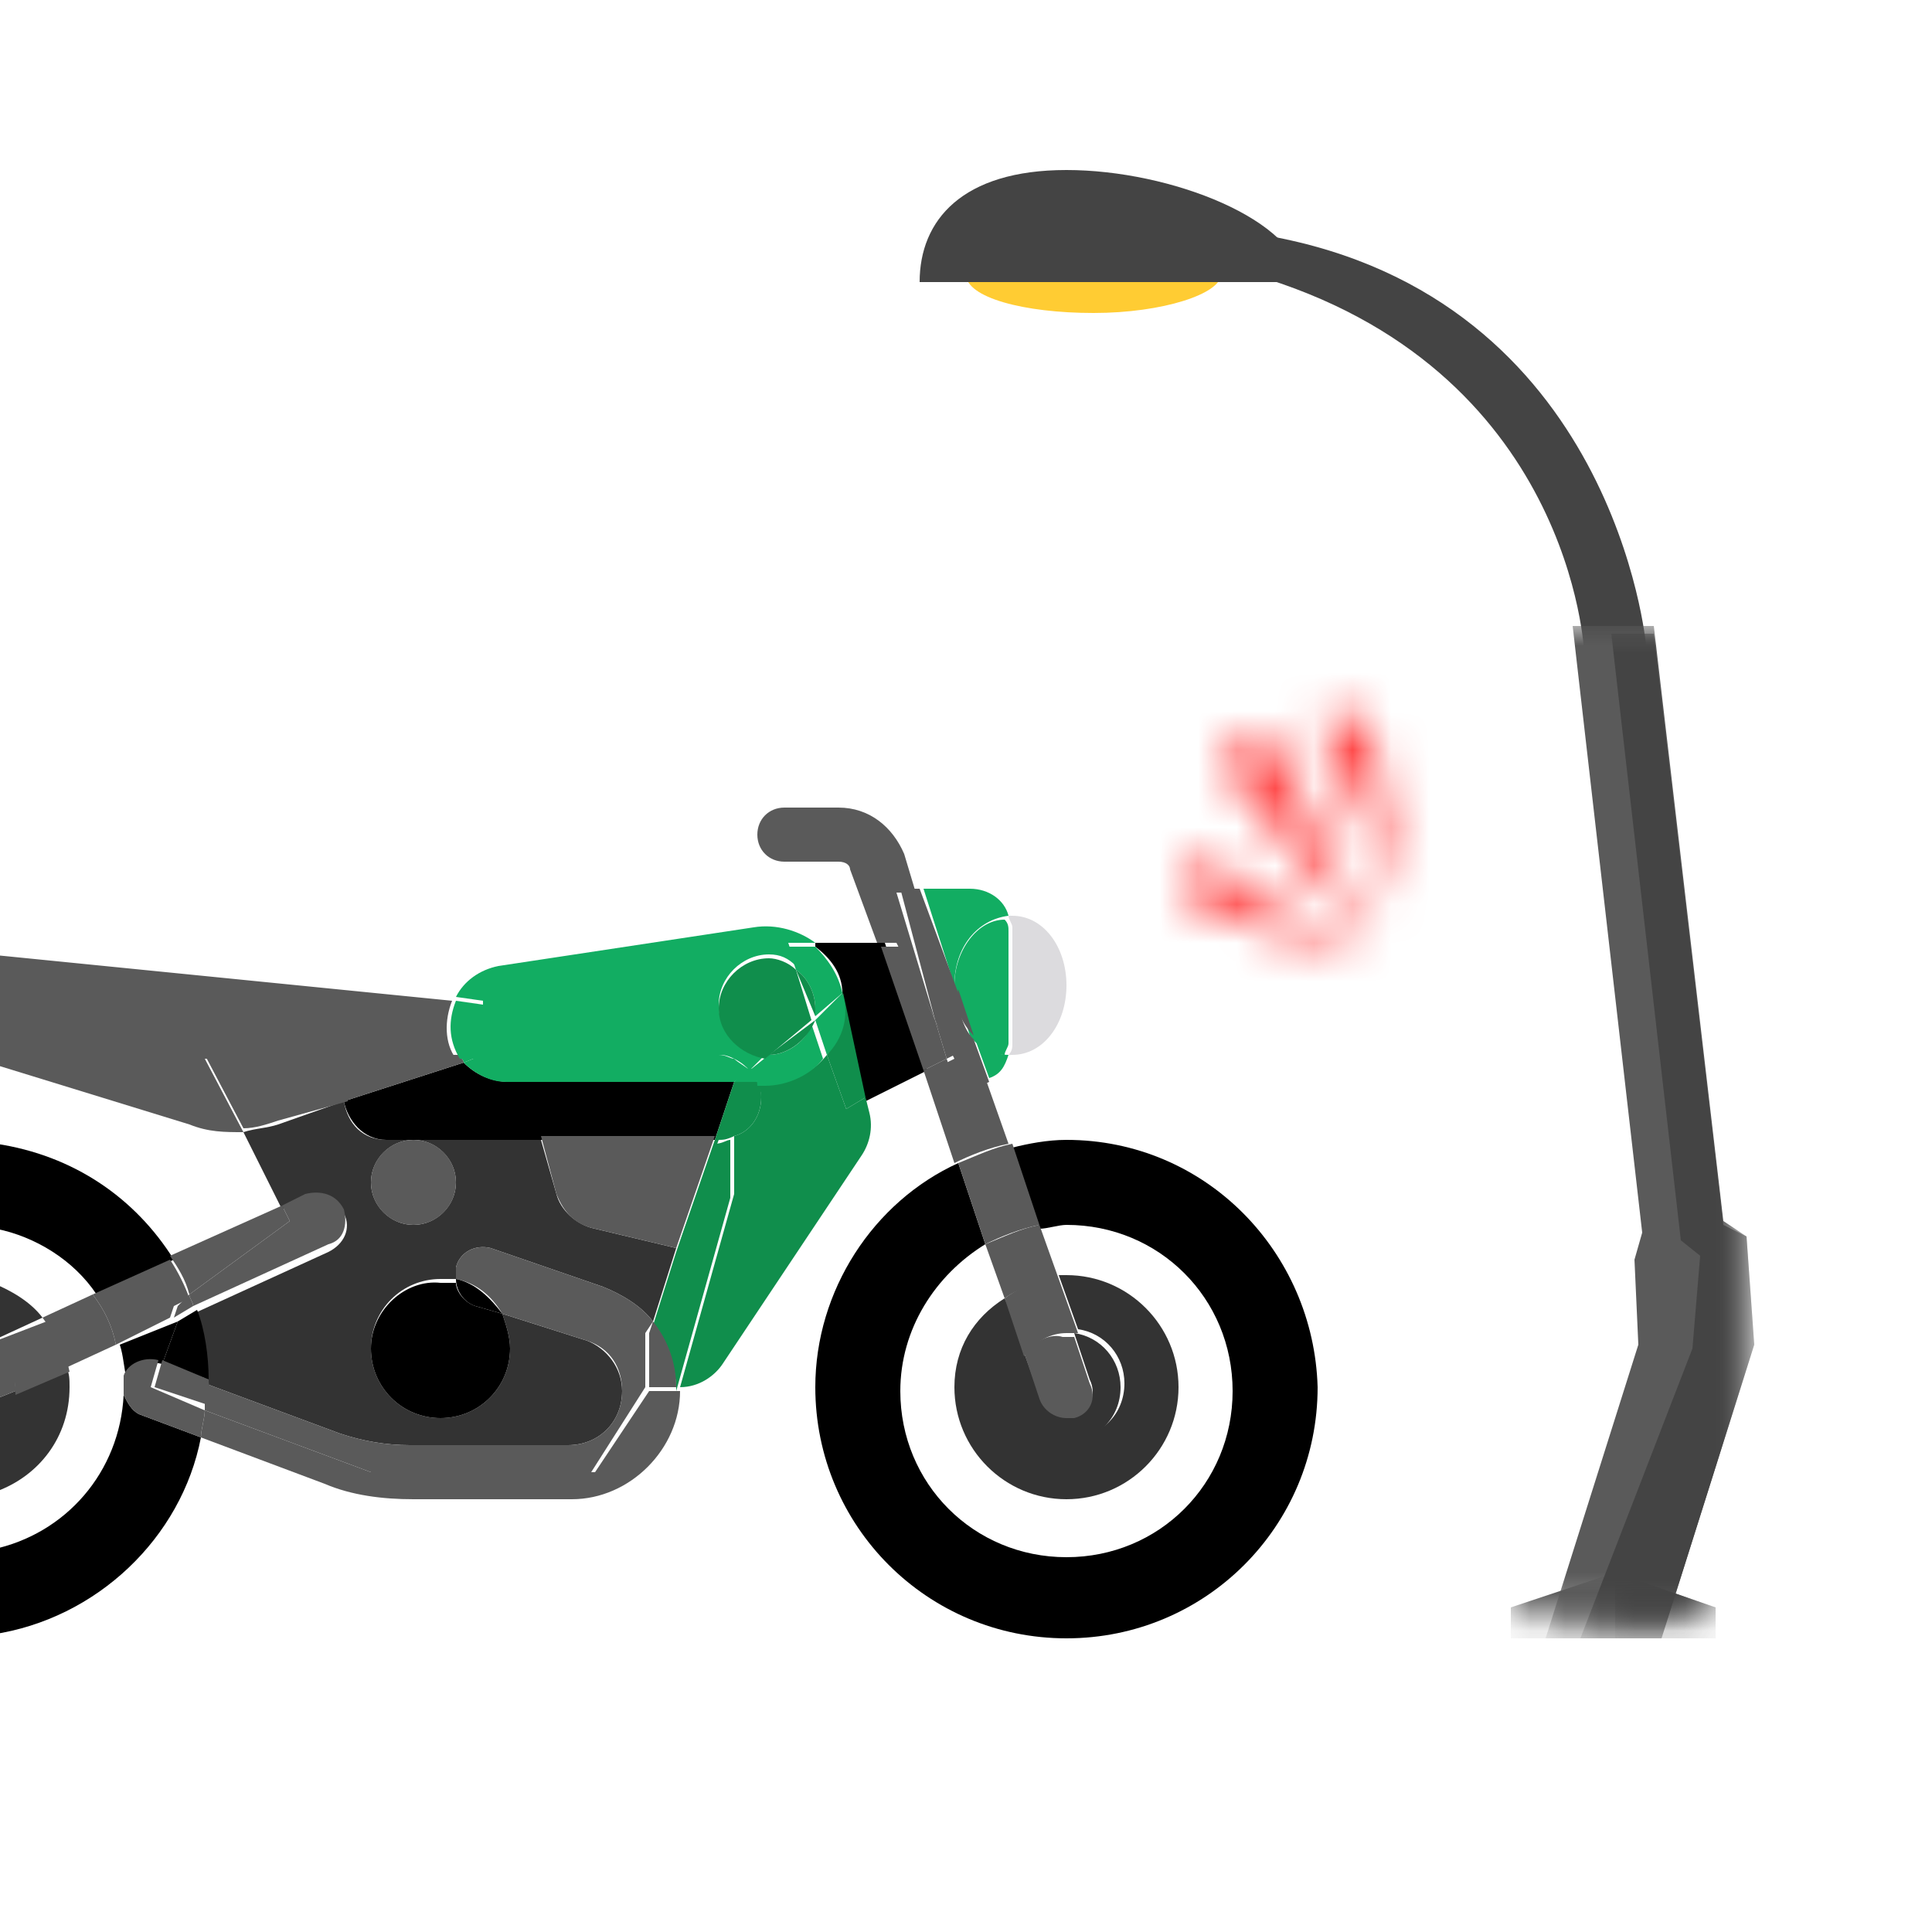 <?xml version="1.0" encoding="utf-8"?>
<!-- Generator: Adobe Illustrator 26.5.0, SVG Export Plug-In . SVG Version: 6.00 Build 0)  -->
<svg version="1.1" id="Layer_1" xmlns="http://www.w3.org/2000/svg" xmlns:xlink="http://www.w3.org/1999/xlink" x="0px" y="0px"
	 viewBox="0 0 50 50" style="enable-background:new 0 0 50 50;" xml:space="preserve">
<style type="text/css">
	.st0{fill-rule:evenodd;clip-rule:evenodd;fill:#FFCC33;}
	.st1{fill-rule:evenodd;clip-rule:evenodd;fill:#444444;}
	.st2{filter:url(#Adobe_OpacityMaskFilter);}
	.st3{fill-rule:evenodd;clip-rule:evenodd;fill:#FFFFFF;}
	.st4{mask:url(#mask-2_00000180352748710127052920000006330702015068868000_);fill-rule:evenodd;clip-rule:evenodd;fill:#5A5A5A;}
	.st5{filter:url(#Adobe_OpacityMaskFilter_00000170274744526396324340000000035329609129872801_);}
	.st6{mask:url(#mask-4_00000024684533110237229030000018264764521363029429_);fill-rule:evenodd;clip-rule:evenodd;fill:#5A5A5A;}
	.st7{filter:url(#Adobe_OpacityMaskFilter_00000113340040953724231470000001906741631451459253_);}
	.st8{mask:url(#mask-6_00000109726237967005495650000015553728063634199472_);fill-rule:evenodd;clip-rule:evenodd;fill:#444444;}
	.st9{filter:url(#Adobe_OpacityMaskFilter_00000061466539964552498860000016260329795891284135_);}
	.st10{mask:url(#mask-8_00000180333552044040587610000017988137503470395786_);fill-rule:evenodd;clip-rule:evenodd;fill:#444444;}
	.st11{filter:url(#Adobe_OpacityMaskFilter_00000010276570086118383590000002438034894153222038_);}
	.st12{mask:url(#mask-32_00000020361782156782926170000015287971018950949271_);fill-rule:evenodd;clip-rule:evenodd;fill:#FF4747;}
	.st13{fill:none;}
	.st14{fill:#DCDBDE;}
	.st15{fill:#12AD62;}
	.st16{fill:#333333;}
	.st17{fill:#5A5A5A;}
	.st18{fill:#108E4C;}
</style>
<path id="Fill-34" class="st0" d="M25,7.1c0,0.6,1.5,1,3.3,1c1.8,0,3.3-0.5,3.3-1s-1.5-1-3.3-1C26.4,6.1,25,6.5,25,7.1"/>
<path id="Fill-36" class="st1" d="M41,16.9c0,0-0.3-7.4-8.6-9.8l0.4-1c9,1.6,9.8,10.6,9.8,10.6L41,16.9z"/>
<path id="Fill-38" class="st1" d="M27.6,4.4c-2.7,0-3.8,1.3-3.8,2.9h9.9C33.6,5.7,30.3,4.4,27.6,4.4"/>
<defs>
	<filter id="Adobe_OpacityMaskFilter" filterUnits="userSpaceOnUse" x="40" y="16.2" width="5.5" height="26.2">
		<feColorMatrix  type="matrix" values="1 0 0 0 0  0 1 0 0 0  0 0 1 0 0  0 0 0 1 0"/>
	</filter>
</defs>
<mask maskUnits="userSpaceOnUse" x="40" y="16.2" width="5.5" height="26.2" id="mask-2_00000180352748710127052920000006330702015068868000_">
	<g class="st2">
		<polygon id="path-1_00000043455384503492987820000018316914564170457766_" class="st3" points="40,41.9 45.4,41.9 45.4,16.2 
			40,16.2 		"/>
	</g>
</mask>
<polygon id="Fill-40" class="st4" points="43,42.4 40,42.4 42.4,34.8 42.3,32.6 42.5,31.9 40.7,16.2 42.8,16.2 44.6,31.6 45.2,32 
	45.4,34.8 "/>
<defs>
	
		<filter id="Adobe_OpacityMaskFilter_00000170995130822100633770000017370074393776149912_" filterUnits="userSpaceOnUse" x="39.1" y="40.7" width="5.3" height="1.6">
		<feColorMatrix  type="matrix" values="1 0 0 0 0  0 1 0 0 0  0 0 1 0 0  0 0 0 1 0"/>
	</filter>
</defs>
<mask maskUnits="userSpaceOnUse" x="39.1" y="40.7" width="5.3" height="1.6" id="mask-4_00000024684533110237229030000018264764521363029429_">
	<g style="filter:url(#Adobe_OpacityMaskFilter_00000170995130822100633770000017370074393776149912_);">
		<polygon id="path-3_00000160905380204823935720000012909833320023422082_" class="st3" points="39.1,41.9 44.4,41.9 44.4,40.7 
			39.1,40.7 		"/>
	</g>
</mask>
<polygon id="Fill-43" class="st6" points="44.4,41.6 41.8,40.7 39.1,41.6 39.1,42.4 44.4,42.4 "/>
<defs>
	
		<filter id="Adobe_OpacityMaskFilter_00000132800116275115659890000010708558172885209517_" filterUnits="userSpaceOnUse" x="41.8" y="40.7" width="2.6" height="1.6">
		<feColorMatrix  type="matrix" values="1 0 0 0 0  0 1 0 0 0  0 0 1 0 0  0 0 0 1 0"/>
	</filter>
</defs>
<mask maskUnits="userSpaceOnUse" x="41.8" y="40.7" width="2.6" height="1.6" id="mask-6_00000109726237967005495650000015553728063634199472_">
	<g style="filter:url(#Adobe_OpacityMaskFilter_00000132800116275115659890000010708558172885209517_);">
		<polygon id="path-5_00000071561974358318395420000001415022358789034175_" class="st3" points="41.8,41.9 44.4,41.9 44.4,40.7 
			41.8,40.7 		"/>
	</g>
</mask>
<polygon id="Fill-46" class="st8" points="44.4,41.6 41.8,40.7 41.8,42.4 44.4,42.4 "/>
<defs>
	
		<filter id="Adobe_OpacityMaskFilter_00000017475226567672669380000014473201382616900253_" filterUnits="userSpaceOnUse" x="40.9" y="16.4" width="4.5" height="25.9">
		<feColorMatrix  type="matrix" values="1 0 0 0 0  0 1 0 0 0  0 0 1 0 0  0 0 0 1 0"/>
	</filter>
</defs>
<mask maskUnits="userSpaceOnUse" x="40.9" y="16.4" width="4.5" height="25.9" id="mask-8_00000180333552044040587610000017988137503470395786_">
	<g style="filter:url(#Adobe_OpacityMaskFilter_00000017475226567672669380000014473201382616900253_);">
		<polygon id="path-7_00000139978062594939115020000010157928369735857593_" class="st3" points="40.9,41.9 45.4,41.9 45.4,16.4 
			40.9,16.4 		"/>
	</g>
</mask>
<polygon id="Fill-49" class="st10" points="45.2,32 44.6,31.7 42.8,16.4 41.7,16.4 43.5,32.1 44,32.5 43.8,34.9 40.9,42.4 43,42.4 
	45.4,34.8 "/>
<defs>
	
		<filter id="Adobe_OpacityMaskFilter_00000152968431821006403390000009356461558249903787_" filterUnits="userSpaceOnUse" x="28.5" y="15.9" width="10.7" height="11.1">
		<feColorMatrix  type="matrix" values="1 0 0 0 0  0 1 0 0 0  0 0 1 0 0  0 0 0 1 0"/>
	</filter>
</defs>
<mask maskUnits="userSpaceOnUse" x="28.5" y="15.9" width="10.7" height="11.1" id="mask-32_00000020361782156782926170000015287971018950949271_">
	<g style="filter:url(#Adobe_OpacityMaskFilter_00000152968431821006403390000009356461558249903787_);">
		<path id="path-31_00000130621475350323111970000016033859678990725791_" class="st3" d="M35.1,18.5C35.1,18.5,35.1,18.5,35.1,18.5
			c0.1,0,0.1,0,0.1,0c0.1,0,0.2,0.2,0.3,0.4l0.8,4.5l0,0l0,0l-2-4.2c-0.2-0.3-0.2-0.5,0.1-0.6L35.1,18.5z M32.4,19
			C32.5,19,32.5,18.9,32.4,19c0.2,0,0.6,0.2,0.7,0.4l2.5,5.2l-3.7-4.4c-0.3-0.3-0.3-0.6-0.1-0.8L32.4,19z M31.1,22.2
			C31.1,22.2,31.1,22.2,31.1,22.2c0.2,0,0.3,0.1,0.4,0.2l3.8,2.6l-4.4-1.6c-0.3-0.1-0.4-0.3-0.3-0.5l0.3-0.6
			C30.9,22.2,31,22.2,31.1,22.2z"/>
	</g>
</mask>
<polygon id="Fill-53" class="st12" points="30.5,15.9 39.2,17.8 37.2,27 28.5,25.1 "/>
<g>
	<path class="st13" d="M4.4,32.6l2.9-1.3l-1-2c-0.5,0-0.9,0-1.4-0.2l-5-1.7v2.1C1.8,29.8,3.5,31,4.4,32.6z"/>
	<path class="st13" d="M27.6,33.1c1.6,0,2.9,1.3,2.9,2.9s-1.3,2.9-2.9,2.9c-1.6,0-2.9-1.3-2.9-2.9c0-1,0.5-1.9,1.3-2.4l-0.5-1.4
		c-1.3,0.7-2.2,2.1-2.2,3.8c0,2.4,1.9,4.3,4.3,4.3c2.4,0,4.3-1.9,4.3-4.3c0-2.4-1.9-4.3-4.3-4.3c-0.2,0-0.5,0-0.7,0.1l0.5,1.4
		C27.4,33.1,27.5,33.1,27.6,33.1z"/>
	<path class="st13" d="M1.8,35.4c0,0.2,0.1,0.4,0.1,0.5c0,1.3-0.8,2.3-1.9,2.7v1.5c1.9-0.4,3.3-2,3.4-4c0-0.1,0-0.2,0-0.4
		c0-0.3-0.1-0.6-0.2-1L1.8,35.4z"/>
	<path class="st13" d="M1.1,34.1l1.3-0.6c-0.6-0.9-1.5-1.5-2.6-1.8v1.5C0.4,33.4,0.8,33.7,1.1,34.1z"/>
	<path d="M21.1,24.5c0.4,0.3,0.7,0.7,0.7,1.2l0.6,2.8l1.6-0.8l-1.1-3.3H21.1z"/>
	<path class="st14" d="M26.2,27c0,0.1,0,0.2-0.1,0.3c0,0,0,0,0.1,0c0.8,0,1.4-0.8,1.4-1.8s-0.6-1.8-1.4-1.8c0,0,0,0-0.1,0
		c0,0.1,0.1,0.2,0.1,0.3V27z"/>
	<path class="st15" d="M24.7,25.5c0-1,0.6-1.7,1.4-1.8c-0.1-0.4-0.5-0.7-1-0.7h-1.2L24.7,25.5C24.7,25.6,24.7,25.5,24.7,25.5z"/>
	<path class="st15" d="M25.2,26.8l0.4,1.1c0.3-0.1,0.4-0.3,0.5-0.6C25.7,27.3,25.4,27.1,25.2,26.8z"/>
	<path class="st15" d="M24.7,25.5C24.7,25.5,24.7,25.6,24.7,25.5l0.4,1.3c0.2,0.3,0.6,0.5,0.9,0.5c0-0.1,0.1-0.2,0.1-0.3v-2.9
		c0-0.1,0-0.2-0.1-0.3C25.3,23.8,24.7,24.6,24.7,25.5z"/>
	<path class="st16" d="M7.9,31c0.4-0.2,0.8,0,1,0.4c0.2,0.4,0,0.8-0.4,1l-3.5,1.6c0.2,0.6,0.3,1.2,0.3,1.8l3.5,1.3
		c0.6,0.2,1.2,0.3,1.8,0.3h4.1c0.8,0,1.4-0.6,1.4-1.4c0-0.6-0.4-1.1-0.9-1.3L13,34c0.1,0.3,0.2,0.6,0.2,0.9c0,1-0.8,1.8-1.8,1.8
		s-1.8-0.8-1.8-1.8s0.8-1.8,1.8-1.8c0.1,0,0.2,0,0.4,0c0-0.1,0-0.2,0-0.3c0.1-0.4,0.5-0.6,0.9-0.5l2.9,1c0.5,0.2,1,0.5,1.3,0.9
		l0.6-1.9l-2.1-0.5c-0.5-0.1-0.9-0.5-1-0.9L14,29.5H10c-0.6,0-1-0.4-1.1-1l-1.7,0.6c-0.3,0.1-0.6,0.1-0.9,0.2l1,2L7.9,31z
		 M10.7,29.5c0.6,0,1.1,0.5,1.1,1.1s-0.5,1.1-1.1,1.1s-1.1-0.5-1.1-1.1S10.1,29.5,10.7,29.5z"/>
	<path d="M12,27.5l-3.1,1c0.1,0.5,0.5,1,1.1,1H14h4.5L19,28h-5.8C12.7,28,12.3,27.8,12,27.5z"/>
	<path class="st17" d="M14.4,30.9c0.2,0.5,0.5,0.8,1,0.9l2.1,0.5l1-2.9H14L14.4,30.9z"/>
	<path class="st18" d="M21.4,27.3C21,27.8,20.5,28,19.8,28h-0.2c0,0.1,0.1,0.2,0.1,0.4c0,0.5-0.3,0.9-0.7,1v1.5l-1.4,5h0
		c0,0,0,0,0,0c0.5,0,0.9-0.3,1.1-0.6l3.6-5.4c0.2-0.3,0.3-0.7,0.2-1.1l-0.1-0.4l-0.5,0.3L21.4,27.3z"/>
	<path class="st18" d="M21.4,27.3l0.5,1.4l0.5-0.3l-0.6-2.8C21.9,26.3,21.7,26.9,21.4,27.3z"/>
	<path class="st18" d="M17.5,32.4L17.5,32.4l-0.6,1.9c0.4,0.5,0.6,1.1,0.6,1.7h0l1.4-5v-1.5c-0.1,0-0.2,0.1-0.4,0.1L17.5,32.4z"/>
	<path class="st18" d="M19,29.4c0.4-0.1,0.7-0.5,0.7-1c0-0.1,0-0.2-0.1-0.4H19V29.4z"/>
	<path class="st18" d="M18.5,29.5h0.1c0.1,0,0.2,0,0.4-0.1V28L18.5,29.5z"/>
	<polygon class="st18" points="17.5,32.4 18.6,29.5 18.5,29.5 17.5,32.4 	"/>
	<path d="M27.6,29.5c-0.5,0-1,0.1-1.4,0.2l0.7,2.1c0.2,0,0.5-0.1,0.7-0.1c2.4,0,4.3,1.9,4.3,4.3c0,2.4-1.9,4.3-4.3,4.3
		c-2.4,0-4.3-1.9-4.3-4.3c0-1.6,0.9-3,2.2-3.8l-0.7-2.1c-2.2,1-3.7,3.3-3.7,5.8c0,3.6,2.9,6.5,6.5,6.5c3.6,0,6.5-2.9,6.5-6.5
		C34,32.4,31.2,29.5,27.6,29.5z"/>
	<path class="st16" d="M24.7,35.9c0,1.6,1.3,2.9,2.9,2.9c1.6,0,2.9-1.3,2.9-2.9s-1.3-2.9-2.9-2.9c-0.1,0-0.2,0-0.2,0l0.5,1.4
		c0.7,0.1,1.2,0.7,1.2,1.4c0,0.8-0.6,1.4-1.4,1.4c-0.8,0-1.4-0.6-1.4-1.4c0-0.4,0.1-0.7,0.3-0.9L26,33.6
		C25.2,34.1,24.7,34.9,24.7,35.9z"/>
	<path class="st16" d="M27.8,36.6c-0.1,0-0.2,0-0.2,0c-0.3,0-0.6-0.2-0.7-0.5L26.5,35c-0.2,0.3-0.3,0.6-0.3,0.9
		c0,0.8,0.6,1.4,1.4,1.4c0.8,0,1.4-0.6,1.4-1.4c0-0.7-0.5-1.3-1.2-1.4l0.4,1.2C28.4,36.1,28.2,36.5,27.8,36.6z"/>
	<path d="M3.1,34.8c0.1,0.3,0.1,0.6,0.2,1c0,0,0,0,0-0.1c0.1-0.4,0.5-0.5,0.9-0.4l0.4-1.1L3.1,34.8z"/>
	<path d="M3.2,36.1c-0.1,2-1.5,3.6-3.4,4v2.2c2.7-0.4,4.9-2.5,5.4-5.1l-1.6-0.6C3.4,36.5,3.3,36.3,3.2,36.1z"/>
	<path d="M2.5,33.5l2-0.9c-1-1.6-2.6-2.7-4.6-3v2.2C0.9,32,1.9,32.6,2.5,33.5z"/>
	<path d="M5.4,35.7c0-0.6-0.1-1.3-0.3-1.8l-0.5,0.3l-0.4,1.1c0,0,0,0,0,0L5.4,35.7z"/>
	<path class="st16" d="M-0.1,37v1.6c1.1-0.4,1.9-1.4,1.9-2.7c0-0.2,0-0.4-0.1-0.5L0.4,36C0.3,36.4,0.1,36.8-0.1,37z"/>
	<path class="st16" d="M1.1,34.1c-0.3-0.4-0.8-0.7-1.3-0.9v1.5L1.1,34.1z"/>
	<path class="st16" d="M-0.1,37c0.3-0.2,0.5-0.6,0.5-1l-0.5,0.2V37z"/>
	<path class="st17" d="M24.2,26.4l-1-3.3h0.5l-0.3-1c-0.3-0.7-0.9-1.2-1.7-1.2h-1.4c-0.4,0-0.7,0.3-0.7,0.7s0.3,0.7,0.7,0.7h1.4
		c0.2,0,0.3,0.1,0.3,0.2l0.7,1.9h0.5L24.2,26.4z"/>
	<path class="st17" d="M25.5,27.9C25.4,28,25.2,28,25.1,28h-0.4l-0.2-0.6l-0.6,0.3l0.8,2.4c0.4-0.2,0.9-0.4,1.4-0.5L25.5,27.9z"/>
	<path class="st17" d="M26,33.6c0.4-0.3,0.9-0.4,1.4-0.5l-0.5-1.4c-0.5,0.1-0.9,0.3-1.4,0.5L26,33.6z"/>
	<polygon class="st17" points="24.2,26.4 23.3,24.5 22.8,24.5 23.9,27.7 24.5,27.4 	"/>
	<path class="st17" d="M24.2,26.4l0.5,1l-0.2,0.1l0.2,0.6h0.4c0.2,0,0.3,0,0.5-0.1l-0.4-1.1c-0.3-0.3-0.4-0.8-0.4-1.2L23.8,23h-0.5
		L24.2,26.4z"/>
	<polygon class="st17" points="24.2,26.4 24.5,27.4 24.7,27.3 	"/>
	<path class="st17" d="M25.2,26.8l-0.4-1.2C24.7,26.1,24.9,26.5,25.2,26.8z"/>
	<path class="st17" d="M26.9,31.7l-0.7-2.1c-0.5,0.1-0.9,0.3-1.4,0.5l0.7,2.1C25.9,32,26.4,31.8,26.9,31.7z"/>
	<path class="st17" d="M27.6,34.5c0.1,0,0.2,0,0.3,0l-0.5-1.4c-0.5,0-1,0.2-1.4,0.5l0.5,1.5C26.8,34.7,27.2,34.5,27.6,34.5z"/>
	<path class="st17" d="M26.5,35l0.4,1.2c0.1,0.3,0.4,0.5,0.7,0.5c0.1,0,0.2,0,0.2,0c0.4-0.1,0.6-0.5,0.4-0.9l-0.4-1.2
		c-0.1,0-0.2,0-0.3,0C27.2,34.5,26.8,34.7,26.5,35z"/>
	<path class="st17" d="M1.1,34.1c0.3,0.4,0.5,0.8,0.6,1.3l1.3-0.6c-0.1-0.5-0.3-0.9-0.6-1.3L1.1,34.1z"/>
	<path class="st17" d="M7.5,31.6l-0.2-0.4l-2.9,1.3c0.2,0.3,0.4,0.6,0.5,1L7.5,31.6z"/>
	<path class="st17" d="M8.9,31.3c-0.2-0.4-0.6-0.5-1-0.4l-0.6,0.3l0.2,0.4l-2.6,1.9c0,0.1,0.1,0.2,0.1,0.3l3.5-1.6
		C8.9,32.1,9,31.7,8.9,31.3z"/>
	<path class="st17" d="M4.9,33.6c-0.1-0.3-0.3-0.7-0.5-1l-2,0.9c0.3,0.4,0.5,0.8,0.6,1.3l1.4-0.7l0.1-0.3L4.9,33.6z"/>
	<path class="st17" d="M4.6,33.8l-0.1,0.3l0.5-0.3c0-0.1-0.1-0.2-0.1-0.3L4.6,33.8z"/>
	<path class="st17" d="M-0.1,34.7v0.2c0.3,0.3,0.5,0.7,0.5,1.1c0,0,0,0.1,0,0.1l1.4-0.6c-0.1-0.5-0.3-0.9-0.6-1.3L-0.1,34.7z"/>
	<path class="st17" d="M0.4,36c0,0,0-0.1,0-0.1c0-0.4-0.2-0.8-0.5-1.1v1.4L0.4,36z"/>
	<path class="st17" d="M4.9,29.1c0.5,0.2,0.9,0.2,1.4,0.2l-1-1.9h6.5c-0.3-0.4-0.3-1-0.1-1.5l0,0c0,0,0,0,0,0l-12-1.2v2.8L4.9,29.1z
		"/>
	<path class="st17" d="M9,28.5c0,0,0-0.1,0-0.1c0-0.6,0.5-1.1,1.1-1.1h1.9v0H5.3l1,1.9c0.3,0,0.6-0.1,0.9-0.2L9,28.5z"/>
	<path class="st17" d="M11.9,27.3H10c-0.6,0-1.1,0.5-1.1,1.1c0,0,0,0.1,0,0.1l3.1-1C12,27.4,11.9,27.4,11.9,27.3z"/>
	<path class="st15" d="M12.5,27.3H19v0.1c0.2,0.1,0.3,0.2,0.4,0.3l0.4-0.4c-0.7,0-1.2-0.6-1.2-1.3c0-0.7,0.6-1.3,1.3-1.3
		c0.3,0,0.5,0.1,0.7,0.3l-0.2-0.6h0.7c-0.4-0.3-1-0.5-1.6-0.4l-6.6,1c-0.5,0.1-0.9,0.4-1.1,0.8l0.7,0.1V27.3z"/>
	<path class="st15" d="M20.6,25.1c0.3,0.2,0.5,0.6,0.5,1c0,0.1,0,0.2,0,0.2l0.7-0.6c-0.1-0.5-0.4-0.9-0.7-1.2h-0.7L20.6,25.1z"/>
	<path class="st15" d="M18.6,27.3c0.1,0,0.2,0,0.4,0.1v-0.1h-6.5h0l0,0H18.6z"/>
	<path class="st15" d="M19.4,27.7c-0.1-0.1-0.3-0.2-0.4-0.3V28L19.4,27.7z"/>
	<path class="st15" d="M12.5,27.3L12,27.5c0.3,0.3,0.7,0.5,1.1,0.5H19v-0.6c-0.1,0-0.2-0.1-0.4-0.1H12.5z"/>
	<path class="st15" d="M19.9,27.3C19.9,27.3,19.9,27.3,19.9,27.3l-0.5,0.4c0.1,0.1,0.2,0.2,0.2,0.4h0.2c0.6,0,1.2-0.3,1.5-0.7
		l-0.3-0.9C20.9,26.9,20.4,27.3,19.9,27.3z"/>
	<path class="st15" d="M21.1,26.4l0.3,0.9c0.4-0.4,0.6-1,0.4-1.6L21.1,26.4C21.1,26.3,21.1,26.4,21.1,26.4z"/>
	<path class="st15" d="M19,28h0.6c0-0.1-0.1-0.3-0.2-0.4L19,28z"/>
	<path class="st15" d="M11.8,25.9c-0.2,0.5-0.2,1,0.1,1.5h0.6h0v-1.4L11.8,25.9C11.8,25.8,11.8,25.9,11.8,25.9L11.8,25.9z"/>
	<rect x="12.2" y="27" transform="matrix(0.949 -0.316 0.316 0.949 -8.016 5.259)" class="st15" width="0" height="0.6"/>
	<path class="st15" d="M12.5,27.3h-0.6c0,0.1,0.1,0.1,0.1,0.2L12.5,27.3z"/>
	<path class="st17" d="M16.8,36L16.8,36l-1.4,2.1H9.6l-4.3-1.6c0,0.2-0.1,0.5-0.1,0.7l3.2,1.2c0.7,0.3,1.5,0.4,2.3,0.4h4.1
		c1.5,0,2.8-1.3,2.8-2.8c0,0,0,0,0,0c0,0,0,0,0,0L16.8,36z"/>
	<path class="st17" d="M3.2,36.1c0-0.1,0-0.1,0-0.2c0-0.1,0-0.1,0-0.2C3.2,35.9,3.2,36,3.2,36.1z"/>
	<path class="st17" d="M16.9,34.2c-0.3-0.4-0.8-0.7-1.3-0.9l-2.9-1c-0.4-0.1-0.8,0.1-0.9,0.5c0,0.1,0,0.2,0,0.3
		c0.5,0.1,0.9,0.4,1.2,0.9l2.2,0.7c0.6,0.2,0.9,0.7,0.9,1.3c0,0.8-0.6,1.4-1.4,1.4h-4.1c-0.6,0-1.2-0.1-1.8-0.3l-3.5-1.3
		c0,0.1,0,0.1,0,0.2c0,0.2,0,0.4,0,0.5l4.3,1.6h5.7l1.4-2.2v-1.4L16.9,34.2z"/>
	<path class="st17" d="M16.8,35.9L16.8,35.9l0.7,0c0,0,0,0,0,0c0,0,0,0,0,0H16.8z"/>
	<path class="st17" d="M16.8,34.5v1.4h0.7c0-0.6-0.2-1.2-0.6-1.7L16.8,34.5z"/>
	<path class="st17" d="M3.9,35.9l0.2-0.7c-0.4-0.1-0.8,0.1-0.9,0.4c0,0,0,0,0,0.1c0,0.1,0,0.1,0,0.2c0,0.1,0,0.1,0,0.2
		c0.1,0.2,0.2,0.4,0.4,0.5l1.6,0.6c0-0.2,0.1-0.5,0.1-0.7L3.9,35.9z"/>
	<path class="st17" d="M5.4,35.7l-1.2-0.5c0,0,0,0,0,0l-0.2,0.7l1.5,0.5c0-0.2,0-0.4,0-0.5C5.4,35.9,5.4,35.8,5.4,35.7z"/>
	<path d="M9.6,34.9c0,1,0.8,1.8,1.8,1.8s1.8-0.8,1.8-1.8c0-0.3-0.1-0.6-0.2-0.9l-0.7-0.2c-0.3-0.1-0.5-0.4-0.5-0.6
		c-0.1,0-0.2,0-0.4,0C10.5,33.1,9.6,33.9,9.6,34.9z"/>
	<path d="M12.3,33.8L13,34c-0.3-0.4-0.7-0.8-1.2-0.9C11.8,33.4,12,33.7,12.3,33.8z"/>
	<circle class="st17" cx="10.7" cy="30.6" r="1.1"/>
	<path class="st18" d="M20.6,25.1c-0.2-0.2-0.5-0.3-0.7-0.3c-0.7,0-1.3,0.6-1.3,1.3c0,0.7,0.6,1.2,1.2,1.3l1.2-1L20.6,25.1z"/>
	<path class="st18" d="M21.1,26.3c0-0.1,0-0.2,0-0.2c0-0.4-0.2-0.8-0.5-1L21.1,26.3L21.1,26.3z"/>
	<path class="st18" d="M21.1,26.4L21.1,26.4l-1.2,0.9c0,0,0,0,0,0C20.4,27.3,20.9,26.9,21.1,26.4z"/>
	<path class="st18" d="M21.1,26.4C21.1,26.4,21.1,26.3,21.1,26.4L21.1,26.4L21.1,26.4z"/>
</g>
</svg>
